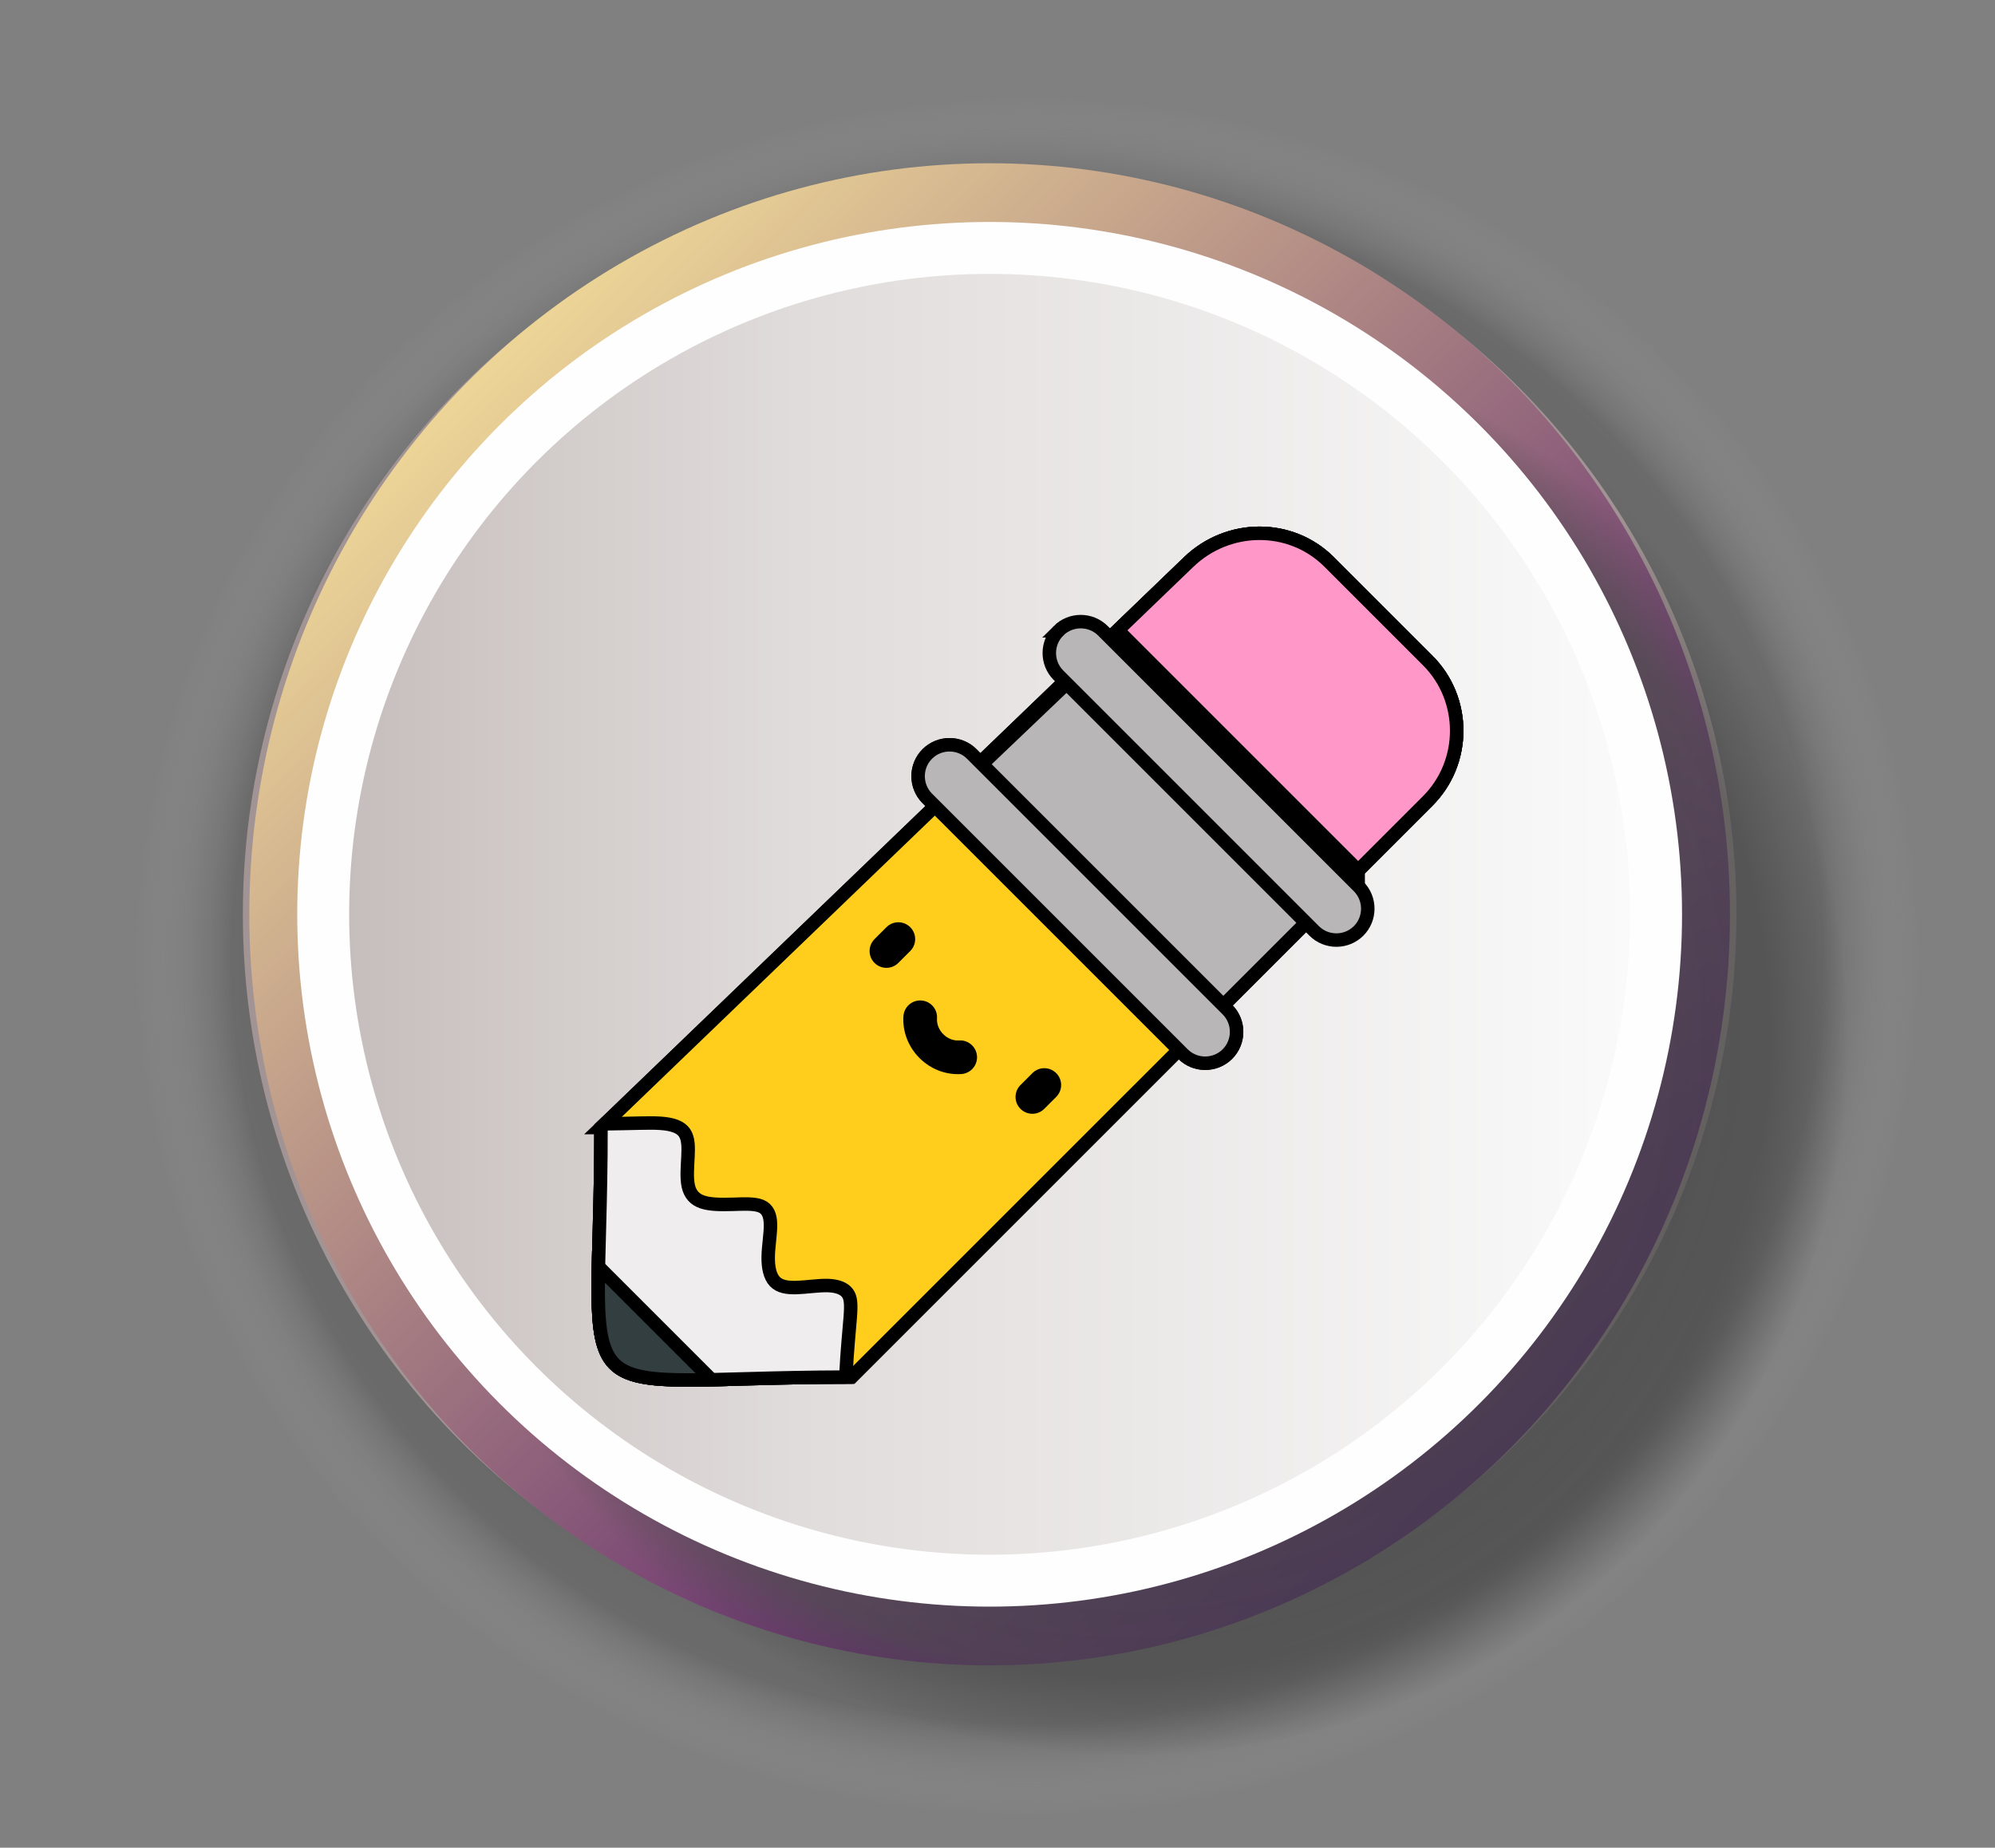 <?xml version="1.0" encoding="UTF-8"?> <svg xmlns="http://www.w3.org/2000/svg" xmlns:xlink="http://www.w3.org/1999/xlink" xmlns:xodm="http://www.corel.com/coreldraw/odm/2003" xml:space="preserve" width="97.578mm" height="90.382mm" version="1.1" style="shape-rendering:geometricPrecision; text-rendering:geometricPrecision; image-rendering:optimizeQuality; fill-rule:evenodd; clip-rule:evenodd" viewBox="0 0 12911.37 11959.16"><rect x="0" y="0" width="12911.37" height="11959.16" fill="#808080" stroke="none"/> <defs> <style type="text/css"> .str0 {stroke:black;stroke-width:87.16;stroke-linecap:round;stroke-miterlimit:22.926} .fil0 {fill:none} .fil12 {fill:black} .fil7 {fill:#333E40} .fil2 {fill:#A29494} .fil10 {fill:#B8B6B7} .fil11 {fill:#EFEDEE} .fil5 {fill:#FEFEFE} .fil9 {fill:#FF98C9} .fil8 {fill:#FFCE1C} .fil3 {fill:url(#id0)} .fil6 {fill:url(#id1)} .fil4 {fill:url(#id2)} .fil1 {fill:url(#id3)} </style> <linearGradient id="id0" gradientUnits="userSpaceOnUse" x1="9792.79" y1="9355.06" x2="3016.84" y2="2480.38"> <stop offset="0" style="stop-opacity:1; stop-color:#420264"></stop> <stop offset="1" style="stop-opacity:1; stop-color:#EDD597"></stop> </linearGradient> <linearGradient id="id1" gradientUnits="userSpaceOnUse" x1="2256.74" y1="5909.66" x2="10546.01" y2="5909.66"> <stop offset="0" style="stop-opacity:1; stop-color:#C6BEBC"></stop> <stop offset="0.349" style="stop-opacity:1; stop-color:#E0DCDB"></stop> <stop offset="1" style="stop-opacity:1; stop-color:#FAFAFA"></stop> </linearGradient> <radialGradient id="id2" gradientUnits="userSpaceOnUse" gradientTransform="matrix(1.003 -0 -0 1.003 -22 -20)" cx="7324.47" cy="6726.94" r="4631.29" fx="7324.47" fy="6726.94"> <stop offset="0" style="stop-opacity:1; stop-color:#4D4D4D"></stop> <stop offset="0.89" style="stop-opacity:0.702; stop-color:#4D4D4D"></stop> <stop offset="1" style="stop-opacity:0; stop-color:#4D4D4D"></stop> </radialGradient> <radialGradient id="id3" gradientUnits="userSpaceOnUse" gradientTransform="matrix(0.999 -0 -0 0.963 6 229)" cx="6649.53" cy="6191.71" r="5787.28" fx="6649.53" fy="6191.71"> <stop offset="0" style="stop-opacity:0.482; stop-color:black"></stop> <stop offset="0.89" style="stop-opacity:0.275; stop-color:#333334"></stop> <stop offset="1" style="stop-opacity:0; stop-color:#D6D6D7"></stop> </radialGradient> </defs> <g id="Слой_x0020_1">  <rect id="rect23" class="fil0" width="12911.37" height="11959.16"></rect> <ellipse id="circle32-6" class="fil1" cx="6649.53" cy="6191.71" rx="5787.28" ry="5578.67"></ellipse> <circle id="circle30" class="fil2" cx="6404.81" cy="5917.72" r="4833.12"></circle> <ellipse id="circle32" class="fil3" cx="6404.81" cy="5917.72" rx="4791.33" ry="4861.14"></ellipse> <circle id="path3393" class="fil4" cx="7324.47" cy="6726.94" r="4631.29"></circle> <circle id="circle38" class="fil5" cx="6404.8" cy="5917.72" r="4481.13"></circle> <circle id="circle40" class="fil6" cx="6404.8" cy="5917.72" r="4145.08"></circle> <g id="_1997503467264"> <path class="fil7 str0" d="M3889.62 7297.84c0,1928.43 -309.28,1615.17 1621.56,1615.17l3728.87 -3728.85c250.05,-250.05 250.05,-659.14 0,-909.2l-637.57 -637.57c-250.05,-250.05 -654.48,-245.13 -909.2,0l-3803.65 3660.46 0 0z"></path> <path class="fil8 str0" d="M3889.62 7297.84c0,1928.43 -309.28,1615.17 1621.56,1615.17l3728.87 -3728.85c250.05,-250.05 250.05,-659.14 0,-909.2l-637.57 -637.57c-250.05,-250.05 -654.48,-245.13 -909.2,0l-3803.65 3660.46 0 0z"></path> <path class="fil9 str0" d="M8789.83 5634.22l450.07 -450.07c250.05,-250.05 250.05,-659.13 0,-909.2l-637.57 -637.57c-250.05,-250.05 -654.48,-245.13 -909.2,0l-458.72 441.56 1555.42 1555.42 0 -0.15z"></path> <polygon class="fil10 str0" points="7765.38,6658.79 8451.94,5972.24 6903.31,4423.6 6200.52,5093.92 "></polygon> <path class="fil11 str0" d="M3889.62 7297.84c0,1915.79 -304.75,1619.29 1584.3,1615.3 8.92,-182.32 22.63,-303.95 28.75,-385.8 6.39,-85.83 4.26,-128.28 -17.97,-157.96 -22.23,-29.68 -64.68,-46.58 -125.09,-48.71 -60.42,-2.13 -138.8,10.65 -202.42,12.77 -63.61,2.13 -112.31,-6.39 -143.05,-39.26 -30.75,-32.87 -43.39,-90.1 -42.45,-159.02 1.06,-68.94 15.83,-149.45 14.9,-209.87 -1.06,-60.42 -17.97,-100.73 -61.49,-118.7 -43.51,-17.97 -113.38,-13.84 -184.44,-11.71 -71.07,2.13 -143.06,2.13 -193.9,-14.78 -50.84,-16.9 -80.52,-50.84 -92.23,-103.79 -11.71,-52.97 -5.32,-125.11 -2.13,-188.71 3.19,-63.62 3.19,-118.7 -22.23,-155.83 -25.42,-37.13 -76.25,-56.17 -157.96,-61.49 -70.39,-4.53 -163.82,1.07 -357.31,3.47l-25.29 24.08 0 0.01z"></path> <path class="fil7 str0" d="M3872.99 8198.23c-13.71,688.95 43.77,746.05 731.93,731.94l-731.93 -731.94z"></path> <path class="fil10 str0" d="M6001.31 4879.94l0 0c79.18,-79.19 208.67,-79.19 287.71,0l1654.7 1654.69c79.18,79.18 79.18,208.67 0,287.73l0 0c-79.19,79.18 -208.67,79.18 -287.73,0l-1654.69 -1654.7c-79.18,-79.18 -79.18,-208.67 0,-287.71z"></path> <path class="fil10 str0" d="M6001.31 4879.94l0 0c79.18,-79.19 208.67,-79.19 287.71,0l1654.7 1654.69c79.18,79.18 79.18,208.67 0,287.73l0 0c-79.19,79.18 -208.67,79.18 -287.73,0l-1654.69 -1654.7c-79.18,-79.18 -79.18,-208.67 0,-287.71z"></path> <path class="fil10 str0" d="M6850.34 4082.79l0 0c79.18,-79.18 208.67,-79.18 287.73,0l1654.69 1654.7c79.18,79.18 79.18,208.67 0,287.71l0 0c-79.18,79.18 -208.67,79.18 -287.71,0l-1654.7 -1654.7c-79.18,-79.18 -79.18,-208.67 0,-287.71z"></path> <path class="fil12" d="M5890.98 6001.25c-42.58,-42.59 -111.52,-42.59 -153.97,0l-77.19 77.18c-42.58,42.59 -42.58,111.52 0,153.98 42.58,42.58 111.52,42.58 153.98,0l77.18 -77.19c42.59,-42.58 42.45,-111.52 0,-153.97z"></path> <path class="fil12" d="M6835.57 6945.71c-42.58,-42.59 -111.52,-42.59 -153.97,0l-77.19 77.18c-42.58,42.58 -42.58,111.52 0,153.98 42.58,42.58 111.52,42.58 153.98,0l77.18 -77.19c42.59,-42.58 42.59,-111.52 0,-153.97z"></path> <path class="fil12" d="M6322.96 6835.65c-4,-60.02 -55.89,-105.4 -115.91,-101.41 -36.86,2.53 -74.14,-12.24 -102.35,-40.45 -28.21,-28.21 -42.98,-65.48 -40.45,-102.35 4,-60.01 -41.39,-111.91 -101.41,-115.91 -60.02,-4 -111.91,41.39 -115.91,101.41 -6.66,99.54 31.13,198.29 103.8,270.95 72.66,72.67 171.4,110.46 270.95,103.8 60.02,-4 105.39,-55.89 101.41,-115.91l-0.13 -0.13z"></path> </g> </g> </svg> 